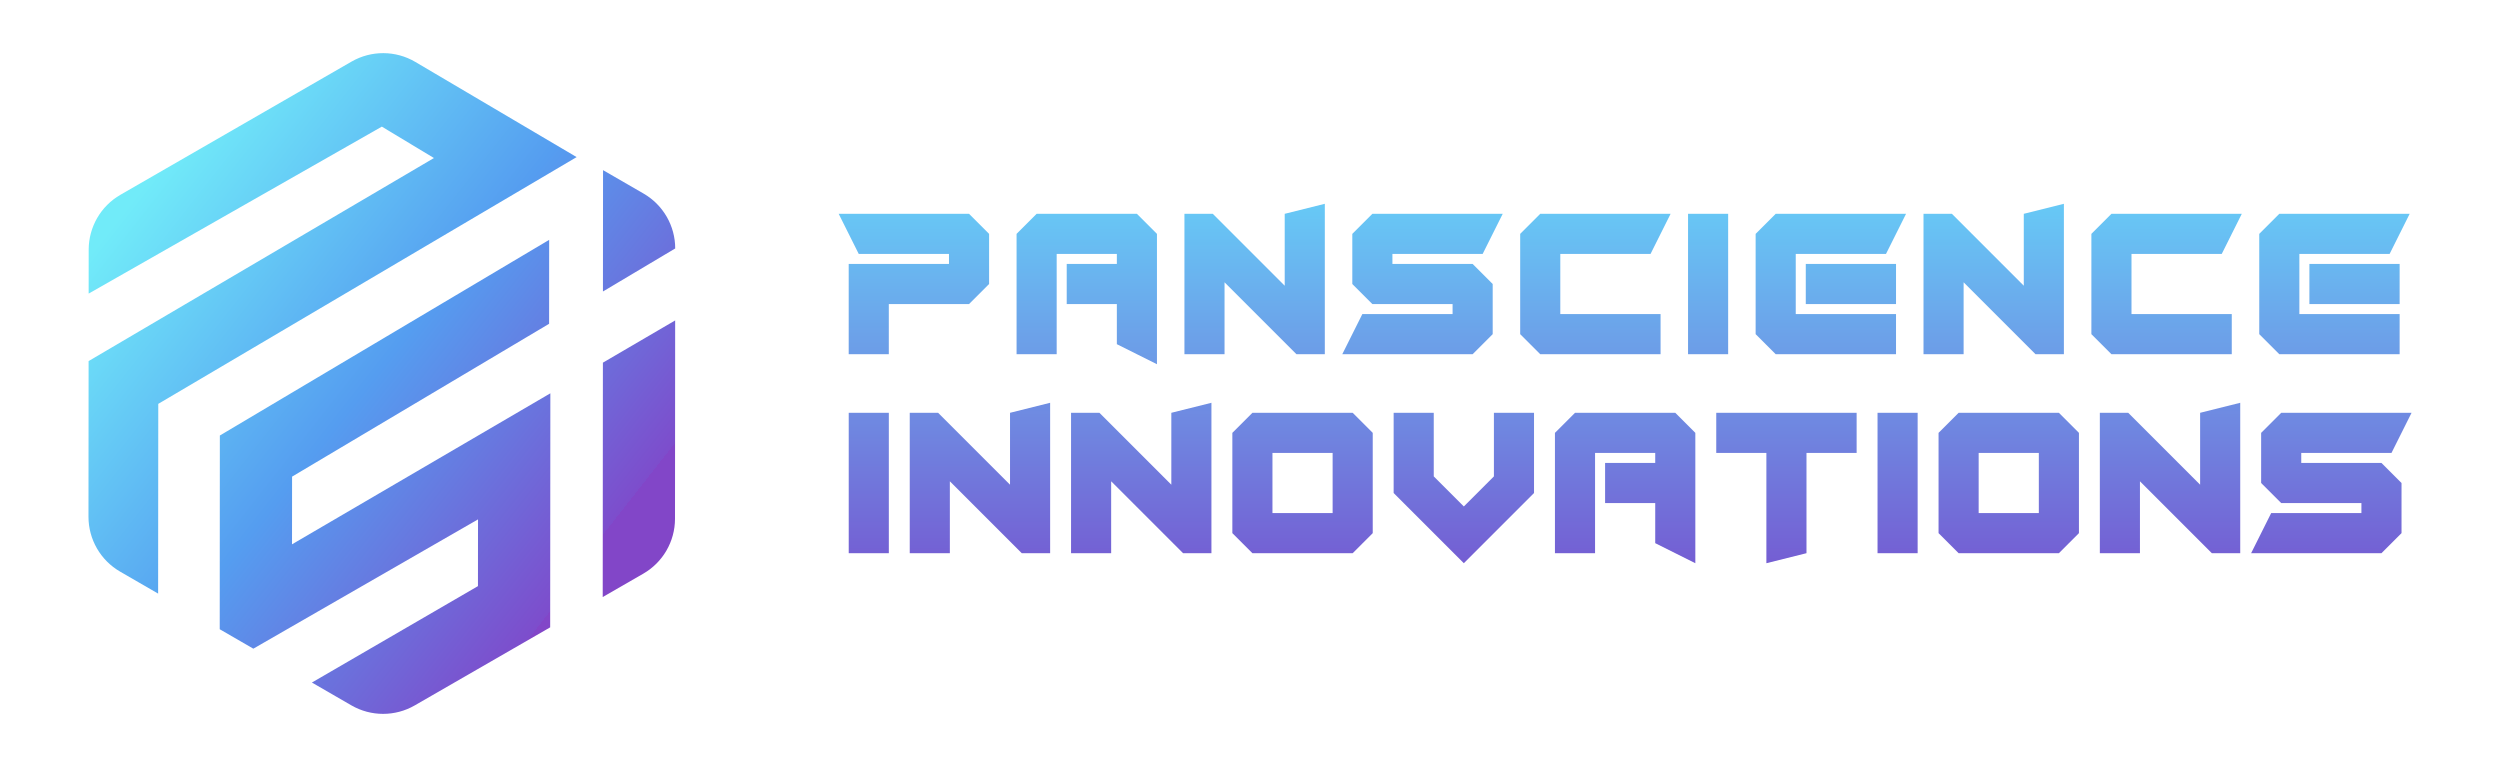 <?xml version="1.0" encoding="UTF-8"?>
<svg id="Fevicon-PSI-Tech_Image" data-name="Fevicon-PSI-Tech Image" xmlns="http://www.w3.org/2000/svg" xmlns:xlink="http://www.w3.org/1999/xlink" viewBox="0 0 2073 636">
  <defs>
    <style>
      .cls-1 {
        fill: url(#linear-gradient);
      }

      .cls-1, .cls-2, .cls-3, .cls-4, .cls-5 {
        stroke-width: 0px;
      }

      .cls-2 {
        fill: url(#linear-gradient-4);
      }

      .cls-3 {
        fill: url(#linear-gradient-2);
      }

      .cls-4 {
        fill: url(#linear-gradient-3);
      }

      .cls-5 {
        fill: url(#linear-gradient-5);
      }
    </style>
    <linearGradient id="linear-gradient" x1="89.66" y1="180.37" x2="474.96" y2="482.98" gradientUnits="userSpaceOnUse">
      <stop offset="0" stop-color="#71ebf9"/>
      <stop offset=".52" stop-color="#559df0"/>
      <stop offset="1" stop-color="#7d4dcc"/>
      <stop offset="1" stop-color="#8246c8"/>
    </linearGradient>
    <linearGradient id="linear-gradient-2" x1="242.72" y1="-14.51" x2="628.02" y2="288.11" xlink:href="#linear-gradient"/>
    <linearGradient id="linear-gradient-3" x1="176.54" y1="102.92" x2="541.96" y2="389.92" xlink:href="#linear-gradient"/>
    <linearGradient id="linear-gradient-4" x1="111.97" y1="163.52" x2="487.26" y2="458.27" xlink:href="#linear-gradient"/>
    <linearGradient id="linear-gradient-5" x1="1347.53" y1="168.98" x2="1347.53" y2="467.02" gradientUnits="userSpaceOnUse">
      <stop offset="0" stop-color="#67c9f6"/>
      <stop offset="1" stop-color="#745ed3"/>
    </linearGradient>
  </defs>
  <g>
    <path class="cls-1" d="m242.17,395.23l213.15-126.75.05-69.6-273.07,162.25-.1,160.63,27.86,16.12,186.31-107.21-.05,55.34-137.69,79.95,32.74,18.93c16.24,9.39,36.26,9.41,52.52.04l112.31-64.73.15-194.07-214.21,125.21.05-56.11Z"/>
    <path class="cls-3" d="m500.04,141.07l-.08,100.63,59.92-35.68h0c.01-18.77-9.98-36.11-26.23-45.51l-33.62-19.44Z"/>
    <path class="cls-4" d="m499.77,495.07l33.64-19.39c16.26-9.37,26.28-26.7,26.3-45.47l.13-164.52-59.92,35.02-.15,194.36Z"/>
    <path class="cls-2" d="m291.48,51.08l-191.64,110.45c-16.26,9.37-26.28,26.7-26.3,45.47l-.03,36.45,243.11-138.45,43.2,26.04L73.47,299.41l-.1,129.07c-.01,18.77,9.98,36.11,26.23,45.51l31.52,18.23.12-157.34,346.9-204.61-133.74-78.91c-16.3-9.62-36.52-9.72-52.92-.27Z"/>
  </g>
  <path class="cls-5" d="m786.89,210.56h-74.83l-16.63-33.26h108.09l16.63,16.63v41.57l-16.63,16.63h-66.52v41.57h-33.26v-74.83h83.15v-8.31Zm89.31,0v83.15h-33.26v-99.78l16.63-16.63h83.15l16.63,16.63v108.09l-33.26-16.63v-33.26h-41.57v-33.26h41.57v-8.31h-49.89Zm189.08,26.36v-59.62l33.26-8.31v124.72h-23.53l-59.62-59.62v59.62h-33.26v-116.41h23.53l59.62,59.62Zm155.83,56.79h-108.09l16.63-33.26h74.83v-8.31h-66.52l-16.63-16.63v-41.57l16.63-16.63h108.09l-16.63,33.26h-74.83v8.31h66.52l16.63,16.63v41.57l-16.63,16.63Zm72.68-33.26h83.15v33.26h-99.78l-16.63-16.63v-83.15l16.63-16.63h108.09l-16.63,33.26h-74.83v49.89Zm139.19,33.26h-33.26v-116.41h33.26v116.41Zm56.05-33.26h83.15v33.26h-99.78l-16.63-16.63v-83.15l16.63-16.63h108.09l-16.63,33.26h-74.83v49.89Zm83.15-8.31h-74.83v-33.26h74.83v33.26Zm105.94-15.22v-59.62l33.26-8.31v124.72h-23.53l-59.62-59.62v59.62h-33.26v-116.41h23.53l59.62,59.62Zm89.31,23.53h83.15v33.26h-99.78l-16.63-16.63v-83.15l16.63-16.63h108.09l-16.63,33.26h-74.83v49.89Zm139.2,0h83.15v33.26h-99.78l-16.63-16.63v-83.15l16.63-16.63h108.09l-16.63,33.26h-74.83v49.89Zm83.15-8.31h-74.83v-33.26h74.83v33.26Zm-1252.76,206.57h-33.26v-116.41h33.26v116.41Zm100.49-56.79v-59.62l33.26-8.31v124.72h-23.53l-59.62-59.62v59.62h-33.26v-116.41h23.53l59.62,59.62Zm133.75,0v-59.62l33.26-8.31v124.72h-23.53l-59.62-59.62v59.62h-33.26v-116.41h23.53l59.62,59.62Zm50.6,40.16v-83.15l16.63-16.63h83.15l16.63,16.63v83.15l-16.63,16.63h-83.15l-16.63-16.63Zm33.26-66.52v49.89h49.89v-49.89h-49.89Zm100.49-33.26h33.26v52.72l24.94,24.94,24.94-24.94v-52.72h33.26v66.52l-58.2,58.2-58.2-58.2v-66.52Zm167.01,33.26v83.15h-33.26v-99.78l16.63-16.63h83.15l16.63,16.63v108.09l-33.26-16.63v-33.26h-41.57v-33.26h41.57v-8.31h-49.89Zm175.32,0v83.15l-33.26,8.31v-91.46h-41.57v-33.26h116.41v33.26h-41.57Zm92.17,83.15h-33.26v-116.41h33.26v116.41Zm17.34-16.63v-83.15l16.63-16.63h83.15l16.63,16.63v83.15l-16.63,16.63h-83.15l-16.63-16.63Zm33.26-66.52v49.89h49.89v-49.89h-49.89Zm183.63,26.36v-59.62l33.26-8.31v124.72h-23.53l-59.62-59.62v59.62h-33.26v-116.41h23.53l59.62,59.62Zm150.38,56.79h-108.09l16.63-33.26h74.83v-8.31h-66.52l-16.63-16.63v-41.57l16.63-16.63h108.09l-16.63,33.26h-74.83v8.31h66.52l16.63,16.63v41.57l-16.63,16.63Z"/>
</svg>
